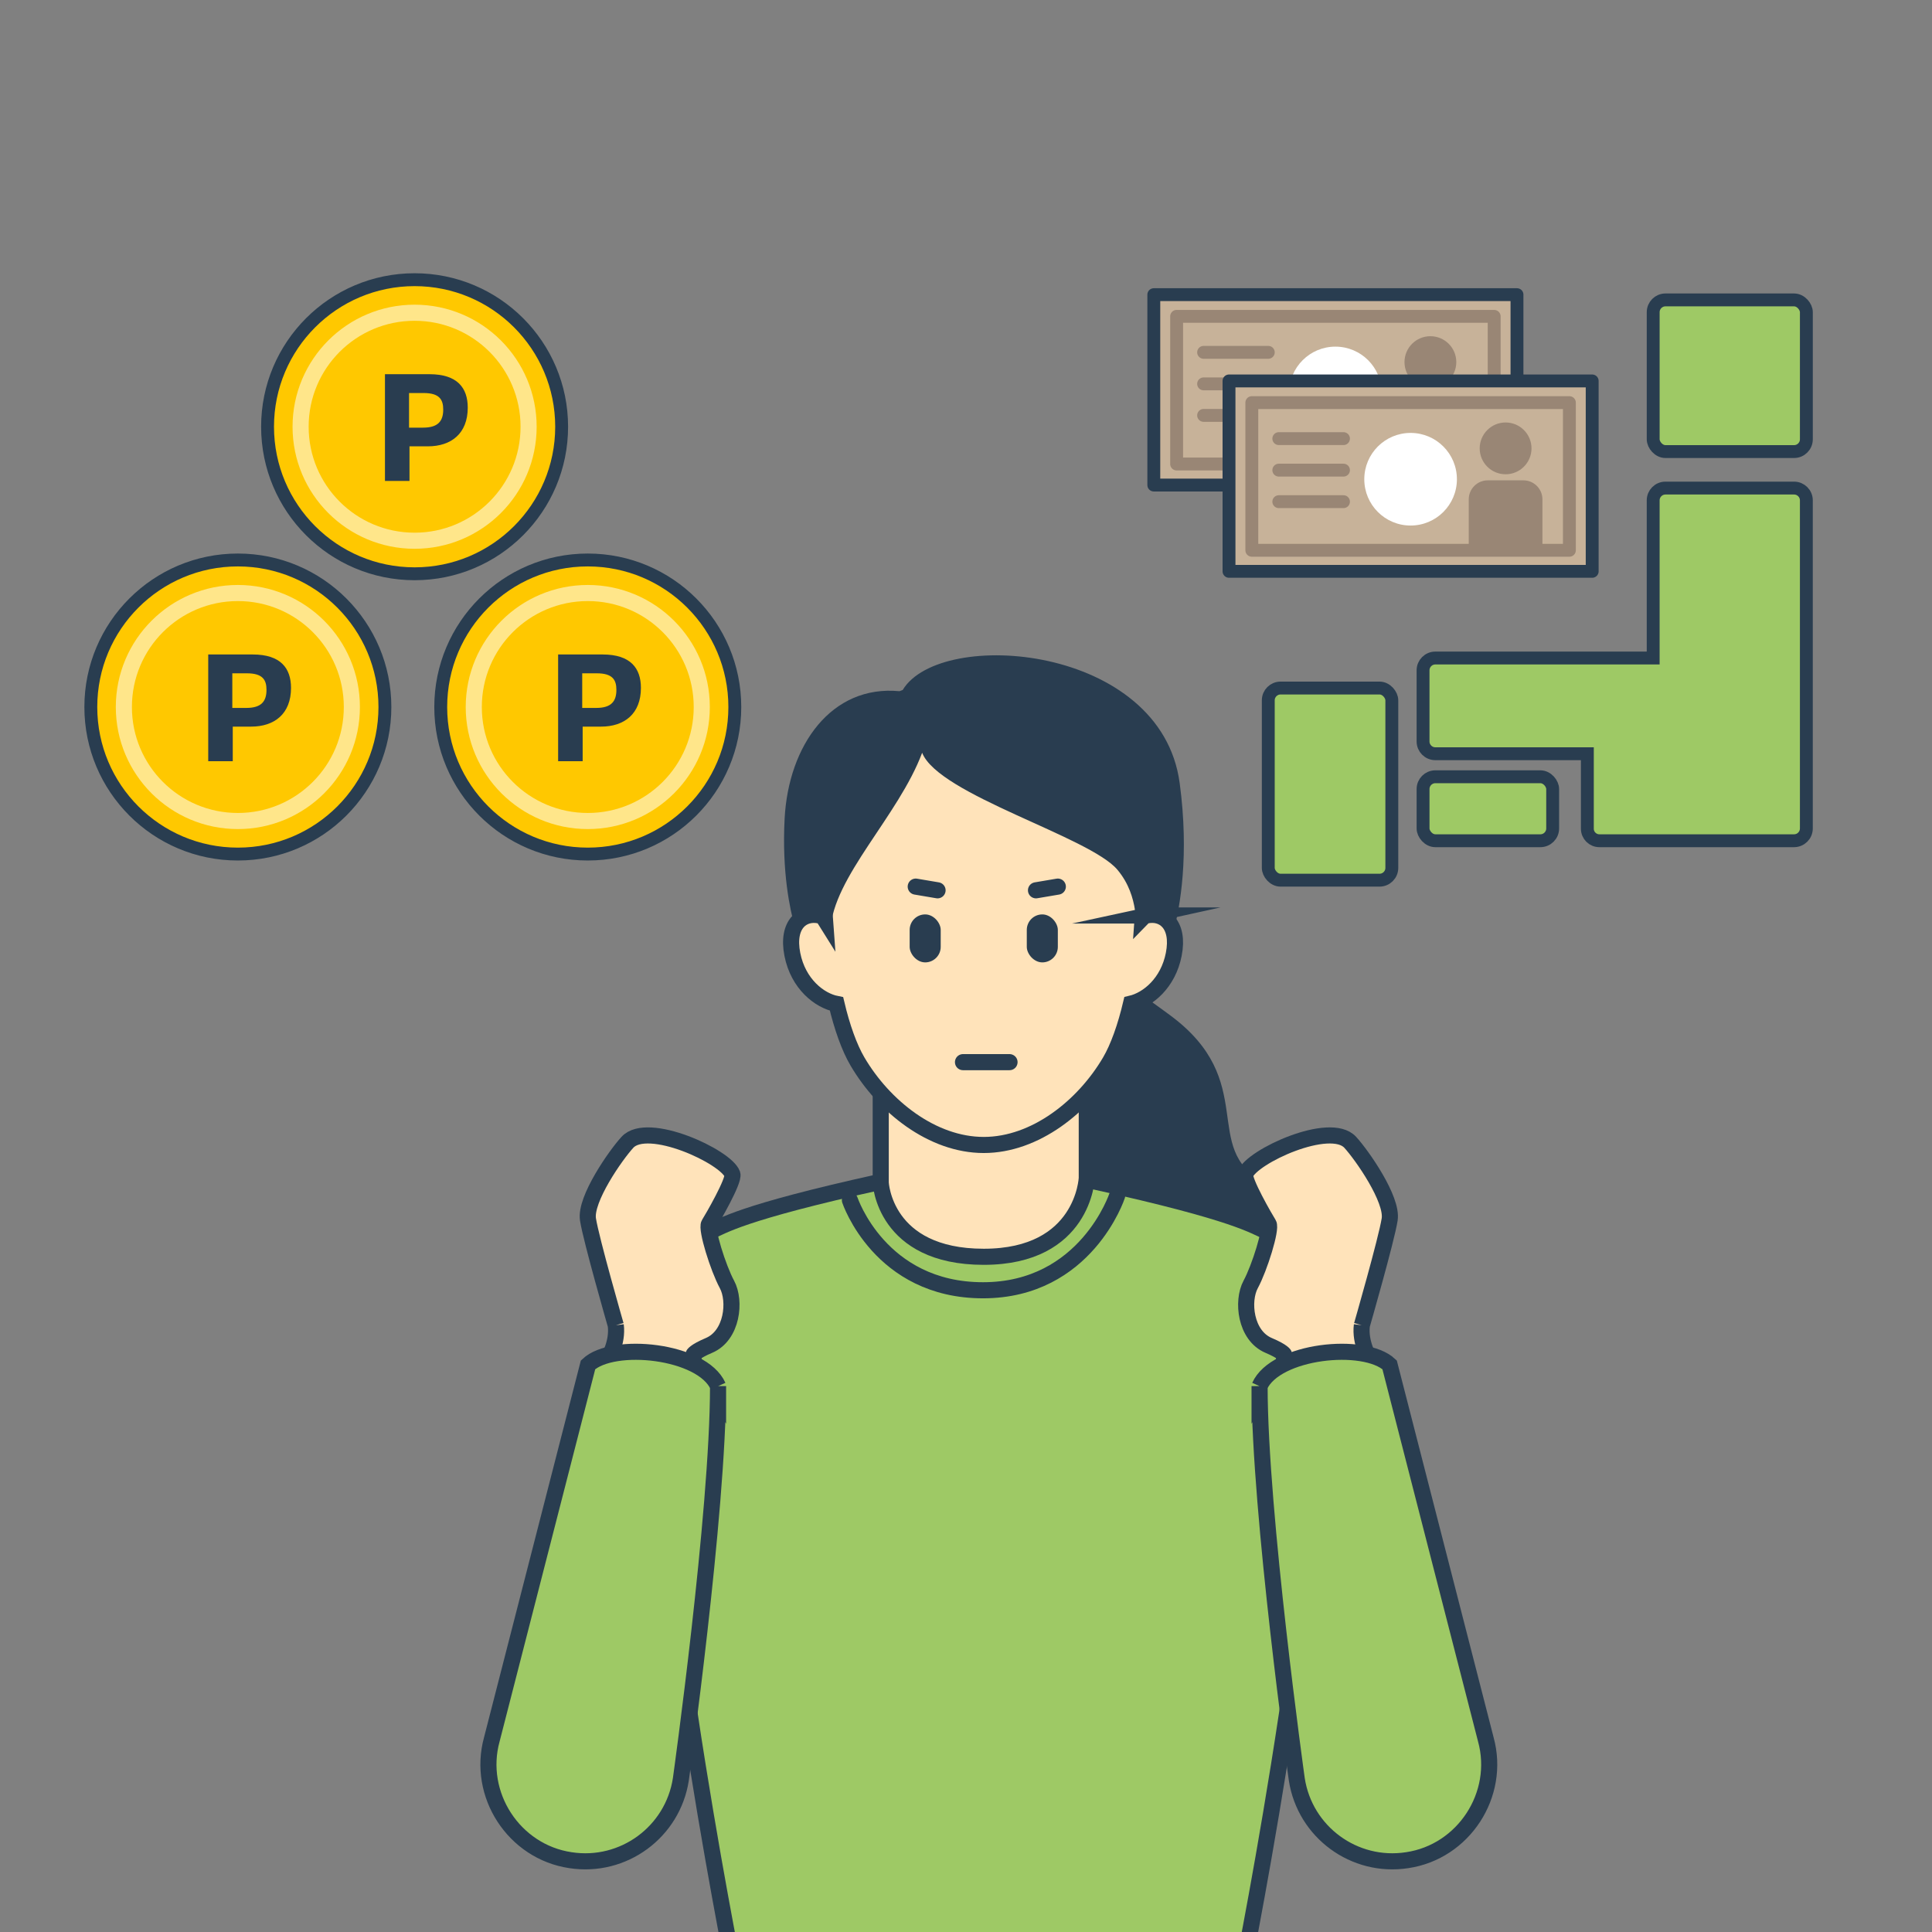 <?xml version="1.0" encoding="UTF-8"?>
<svg xmlns="http://www.w3.org/2000/svg" width="300" height="300" viewBox="0 0 300 300">
  <rect x="0" y="0" width="300" height="300" fill="#808080" stroke="none"/>
  <defs>
    <style>
      .cls-1, .cls-2, .cls-3, .cls-4, .cls-5, .cls-6, .cls-7 {
        stroke: #293d50;
      }

      .cls-1, .cls-2, .cls-3, .cls-4, .cls-8, .cls-7 {
        stroke-miterlimit: 10;
      }

      .cls-1, .cls-2, .cls-6, .cls-8, .cls-7 {
        stroke-width: 2.5px;
      }

      .cls-1, .cls-7 {
        fill: #ffe3ba;
      }

      .cls-2, .cls-3 {
        fill: #9ec965;
      }

      .cls-9 {
        fill: #fff;
      }

      .cls-10 {
        fill: #998675;
      }

      .cls-11 {
        fill: #293d50;
      }

      .cls-3, .cls-4, .cls-5, .cls-12 {
        stroke-width: 2px;
      }

      .cls-4 {
        fill: #ffc800;
      }

      .cls-5 {
        fill: #c7b299;
      }

      .cls-5, .cls-6, .cls-12 {
        stroke-linejoin: round;
      }

      .cls-5, .cls-6, .cls-12, .cls-7 {
        stroke-linecap: round;
      }

      .cls-6, .cls-8, .cls-12 {
        fill: none;
      }

      .cls-8 {
        stroke: #ffe68a;
      }

      .cls-12 {
        stroke: #998675;
      }
    </style>
  </defs>
  <g id="_レシート2" data-name="レシート2">
    <g>
      <circle class="cls-4" cx="64.379" cy="66.263" r="22.833"/>
      <circle class="cls-8" cx="64.379" cy="66.263" r="17.702"/>
      <path class="cls-11" d="M59.776,58.105h6.916c4.331,0,5.94,2.132,5.94,5.193,0,4.036-2.585,6.009-6.189,6.009h-2.857v5.374h-3.81v-16.575Zm3.741,2.925v5.374h2.177c2.336,0,3.13-1.021,3.13-2.812,0-1.564-.612-2.562-3.039-2.562h-2.268Z"/>
    </g>
    <g>
      <circle class="cls-4" cx="91.269" cy="109.786" r="22.833"/>
      <circle class="cls-8" cx="91.269" cy="109.786" r="17.702"/>
      <path class="cls-11" d="M86.666,101.627h6.916c4.331,0,5.94,2.132,5.94,5.193,0,4.036-2.585,6.009-6.189,6.009h-2.857v5.374h-3.81v-16.575Zm3.741,2.925v5.374h2.177c2.336,0,3.13-1.021,3.13-2.812,0-1.564-.612-2.562-3.039-2.562h-2.268Z"/>
    </g>
    <g>
      <circle class="cls-4" cx="36.935" cy="109.786" r="22.833"/>
      <circle class="cls-8" cx="36.935" cy="109.786" r="17.702"/>
      <path class="cls-11" d="M32.333,101.627h6.916c4.331,0,5.94,2.132,5.94,5.193,0,4.036-2.585,6.009-6.189,6.009h-2.857v5.374h-3.81v-16.575Zm3.741,2.925v5.374h2.177c2.336,0,3.13-1.021,3.13-2.812,0-1.564-.612-2.562-3.039-2.562h-2.268Z"/>
    </g>
    <g>
      <rect class="cls-3" x="256.706" y="46.57" width="23.785" height="23.551" rx="1.908" ry="1.908"/>
      <path class="cls-3" d="M278.583,75.788h-19.97c-1.054,0-1.908,.854-1.908,1.908v24.482h-33.826c-1.054,0-1.908,.854-1.908,1.908v11.046c0,1.054,.854,1.908,1.908,1.908h23.605v11.644c0,1.03,.835,1.865,1.865,1.865h30.233c1.054,0,1.908-.854,1.908-1.908v-50.945c0-1.054-.854-1.908-1.908-1.908Z"/>
      <rect class="cls-3" x="196.937" y="106.838" width="19.185" height="29.837" rx="1.908" ry="1.908"/>
      <rect class="cls-3" x="220.972" y="120.615" width="20.126" height="9.934" rx="1.908" ry="1.908"/>
    </g>
    <g>
      <rect class="cls-5" x="179.163" y="45.755" width="56.394" height="29.564"/>
      <rect class="cls-12" x="182.705" y="49.124" width="49.311" height="22.926"/>
      <circle class="cls-9" cx="207.36" cy="61.017" r="7.191"/>
      <g>
        <circle class="cls-10" cx="222.111" cy="56.227" r="4.022"/>
        <path class="cls-10" d="M219.344,61.19h5.535c1.629,0,2.952,1.323,2.952,2.952v7.88h-11.44v-7.88c0-1.629,1.323-2.952,2.952-2.952Z"/>
      </g>
      <g>
        <line class="cls-12" x1="186.896" y1="54.711" x2="196.938" y2="54.711"/>
        <line class="cls-12" x1="186.896" y1="59.607" x2="196.938" y2="59.607"/>
        <line class="cls-12" x1="186.896" y1="64.502" x2="196.938" y2="64.502"/>
      </g>
    </g>
    <g>
      <rect class="cls-5" x="190.84" y="59.152" width="56.394" height="29.564"/>
      <rect class="cls-12" x="194.382" y="62.521" width="49.311" height="22.926"/>
      <circle class="cls-9" cx="219.037" cy="74.414" r="7.191"/>
      <g>
        <circle class="cls-10" cx="233.788" cy="69.623" r="4.022"/>
        <path class="cls-10" d="M231.02,74.587h5.535c1.629,0,2.952,1.323,2.952,2.952v7.88h-11.44v-7.88c0-1.629,1.323-2.952,2.952-2.952Z"/>
      </g>
      <g>
        <line class="cls-12" x1="198.573" y1="68.108" x2="208.615" y2="68.108"/>
        <line class="cls-12" x1="198.573" y1="73.003" x2="208.615" y2="73.003"/>
        <line class="cls-12" x1="198.573" y1="77.899" x2="208.615" y2="77.899"/>
      </g>
    </g>
  </g>
  <g id="_レイヤー_2" data-name="レイヤー 2">
    <path class="cls-11" d="M159.91,151.786c8.554-3.465,12.56-.935,21.764,5.847,13.932,10.267,4.653,20.701,14.559,25.879,4.764,2.49,14.027,1.191,14.027,1.191,0,0-10.53,7.737-20.79,9.096-16.35,2.166-24.554-2.223-31.598-12.852-6.624-9.995-9.736-24.392,2.038-29.161Z"/>
    <path class="cls-2" d="M204.822,203.049c-.635-7.551-6.514-11.057-8.993-12.222-2.333-1.097-7.621-3.695-35.011-9.305v-.024h-14.711v.025c-27.39,5.609-32.678,8.207-35.011,9.305-2.478,1.165-8.358,4.672-8.993,12.222-2.592,30.841,11.914,103.099,11.914,103.099h78.891s14.507-72.258,11.914-103.099Z"/>
    <path class="cls-7" d="M168.754,182.929s-.488,12.224-15.998,12.224-15.998-11.512-15.998-11.512v-17.252h31.996v16.54Z"/>
    <path class="cls-7" d="M178.028,142.156c-.228,.05-.419,.174-.585,.344,.256-3.445,.443-7.462,.399-11.495-.082-7.541-4.402-24.143-25.086-24.143s-25.004,16.602-25.086,24.143c-.045,4.153,.154,8.291,.422,11.802-.209-.335-.476-.575-.823-.651-2.565-.562-5.167,1.297-4.231,6.049,.905,4.592,4.21,7.17,6.858,7.687,.847,3.578,1.979,6.769,3.248,8.929,4.105,6.993,11.615,12.97,19.612,12.97s15.507-5.977,19.612-12.97c1.274-2.17,2.41-5.378,3.259-8.975,2.607-.616,5.753-3.179,6.632-7.641,.937-4.752-1.665-6.611-4.231-6.049Z"/>
    <path class="cls-11" d="M183.175,121.568c-2.89-21.48-37.163-24.153-43.006-14.425-.162,.063-.333,.12-.492,.186-10.57-1.017-17.241,8.392-17.84,19.771-.437,8.301,.828,14.136,1.566,16.745,.781-1.461,2.276-1.998,3.777-1.702,.708,1.085,1.504,1.977,1.765,2.306,.383-8.228,10.554-17.713,14.246-27.557,2.578,6.539,26.006,13.016,30.329,18.171,3.563,4.25,2.622,9.233,3.179,9.386,.323-.629,.742-1.063,1.179-2.232,.05-.02,.096-.049,.151-.061,1.78-.39,3.574,.388,4.196,2.486,1.018-3.834,2.464-11.839,.952-23.074Z"/>
    <g>
      <path class="cls-1" d="M95.617,205.783s-3.829-13.298-4.317-16.432c-.487-3.133,4.288-9.973,6.127-11.976,3.133-3.412,15.318,2.228,16.292,4.943,.347,.968-3.133,6.963-3.621,7.728s1.393,6.823,2.785,9.399,.834,7.934-2.785,9.469c-2.298,.975-2.437,1.462-2.437,1.462l.139,2.019-13.368-1.393s1.532-2.507,1.184-5.222Z"/>
      <path class="cls-2" d="M111.5,215.235c0,19.718-5.777,61.054-5.777,61.054-1.263,8.2-8.935,13.823-17.135,12.56-8.789-1.295-14.574-10.198-12.218-18.754,0,0,14.94-58.165,14.94-58.165,3.896-3.66,17.71-2.243,20.19,3.306Z"/>
    </g>
    <g>
      <path class="cls-1" d="M211.47,205.783s3.829-13.298,4.317-16.432-4.288-9.973-6.127-11.976c-3.133-3.412-15.318,2.228-16.292,4.943-.347,.968,3.133,6.963,3.621,7.728s-1.393,6.823-2.785,9.399-.834,7.934,2.785,9.469c2.298,.975,2.437,1.462,2.437,1.462l-.139,2.019,13.368-1.393s-1.532-2.507-1.184-5.222Z"/>
      <path class="cls-2" d="M195.587,215.235c0,19.718,5.777,61.054,5.777,61.054,1.263,8.2,8.935,13.823,17.135,12.56,8.789-1.295,14.574-10.198,12.218-18.754,0,0-14.94-58.165-14.94-58.165-3.896-3.66-17.71-2.243-20.19,3.306Z"/>
    </g>
    <path class="cls-6" d="M131.975,186.364s4.65,13.988,20.666,13.988,20.828-14.688,20.828-14.688"/>
    <g>
      <rect class="cls-11" x="141.252" y="141.989" width="4.821" height="7.45" rx="2.41" ry="2.41"/>
      <rect class="cls-11" x="159.439" y="141.989" width="4.821" height="7.45" rx="2.41" ry="2.41"/>
    </g>
    <g>
      <line class="cls-6" x1="142.193" y1="137.673" x2="145.584" y2="138.247"/>
      <line class="cls-6" x1="164.259" y1="137.673" x2="160.868" y2="138.247"/>
    </g>
    <line class="cls-6" x1="149.533" y1="164.93" x2="156.759" y2="164.93"/>
  </g>
</svg>